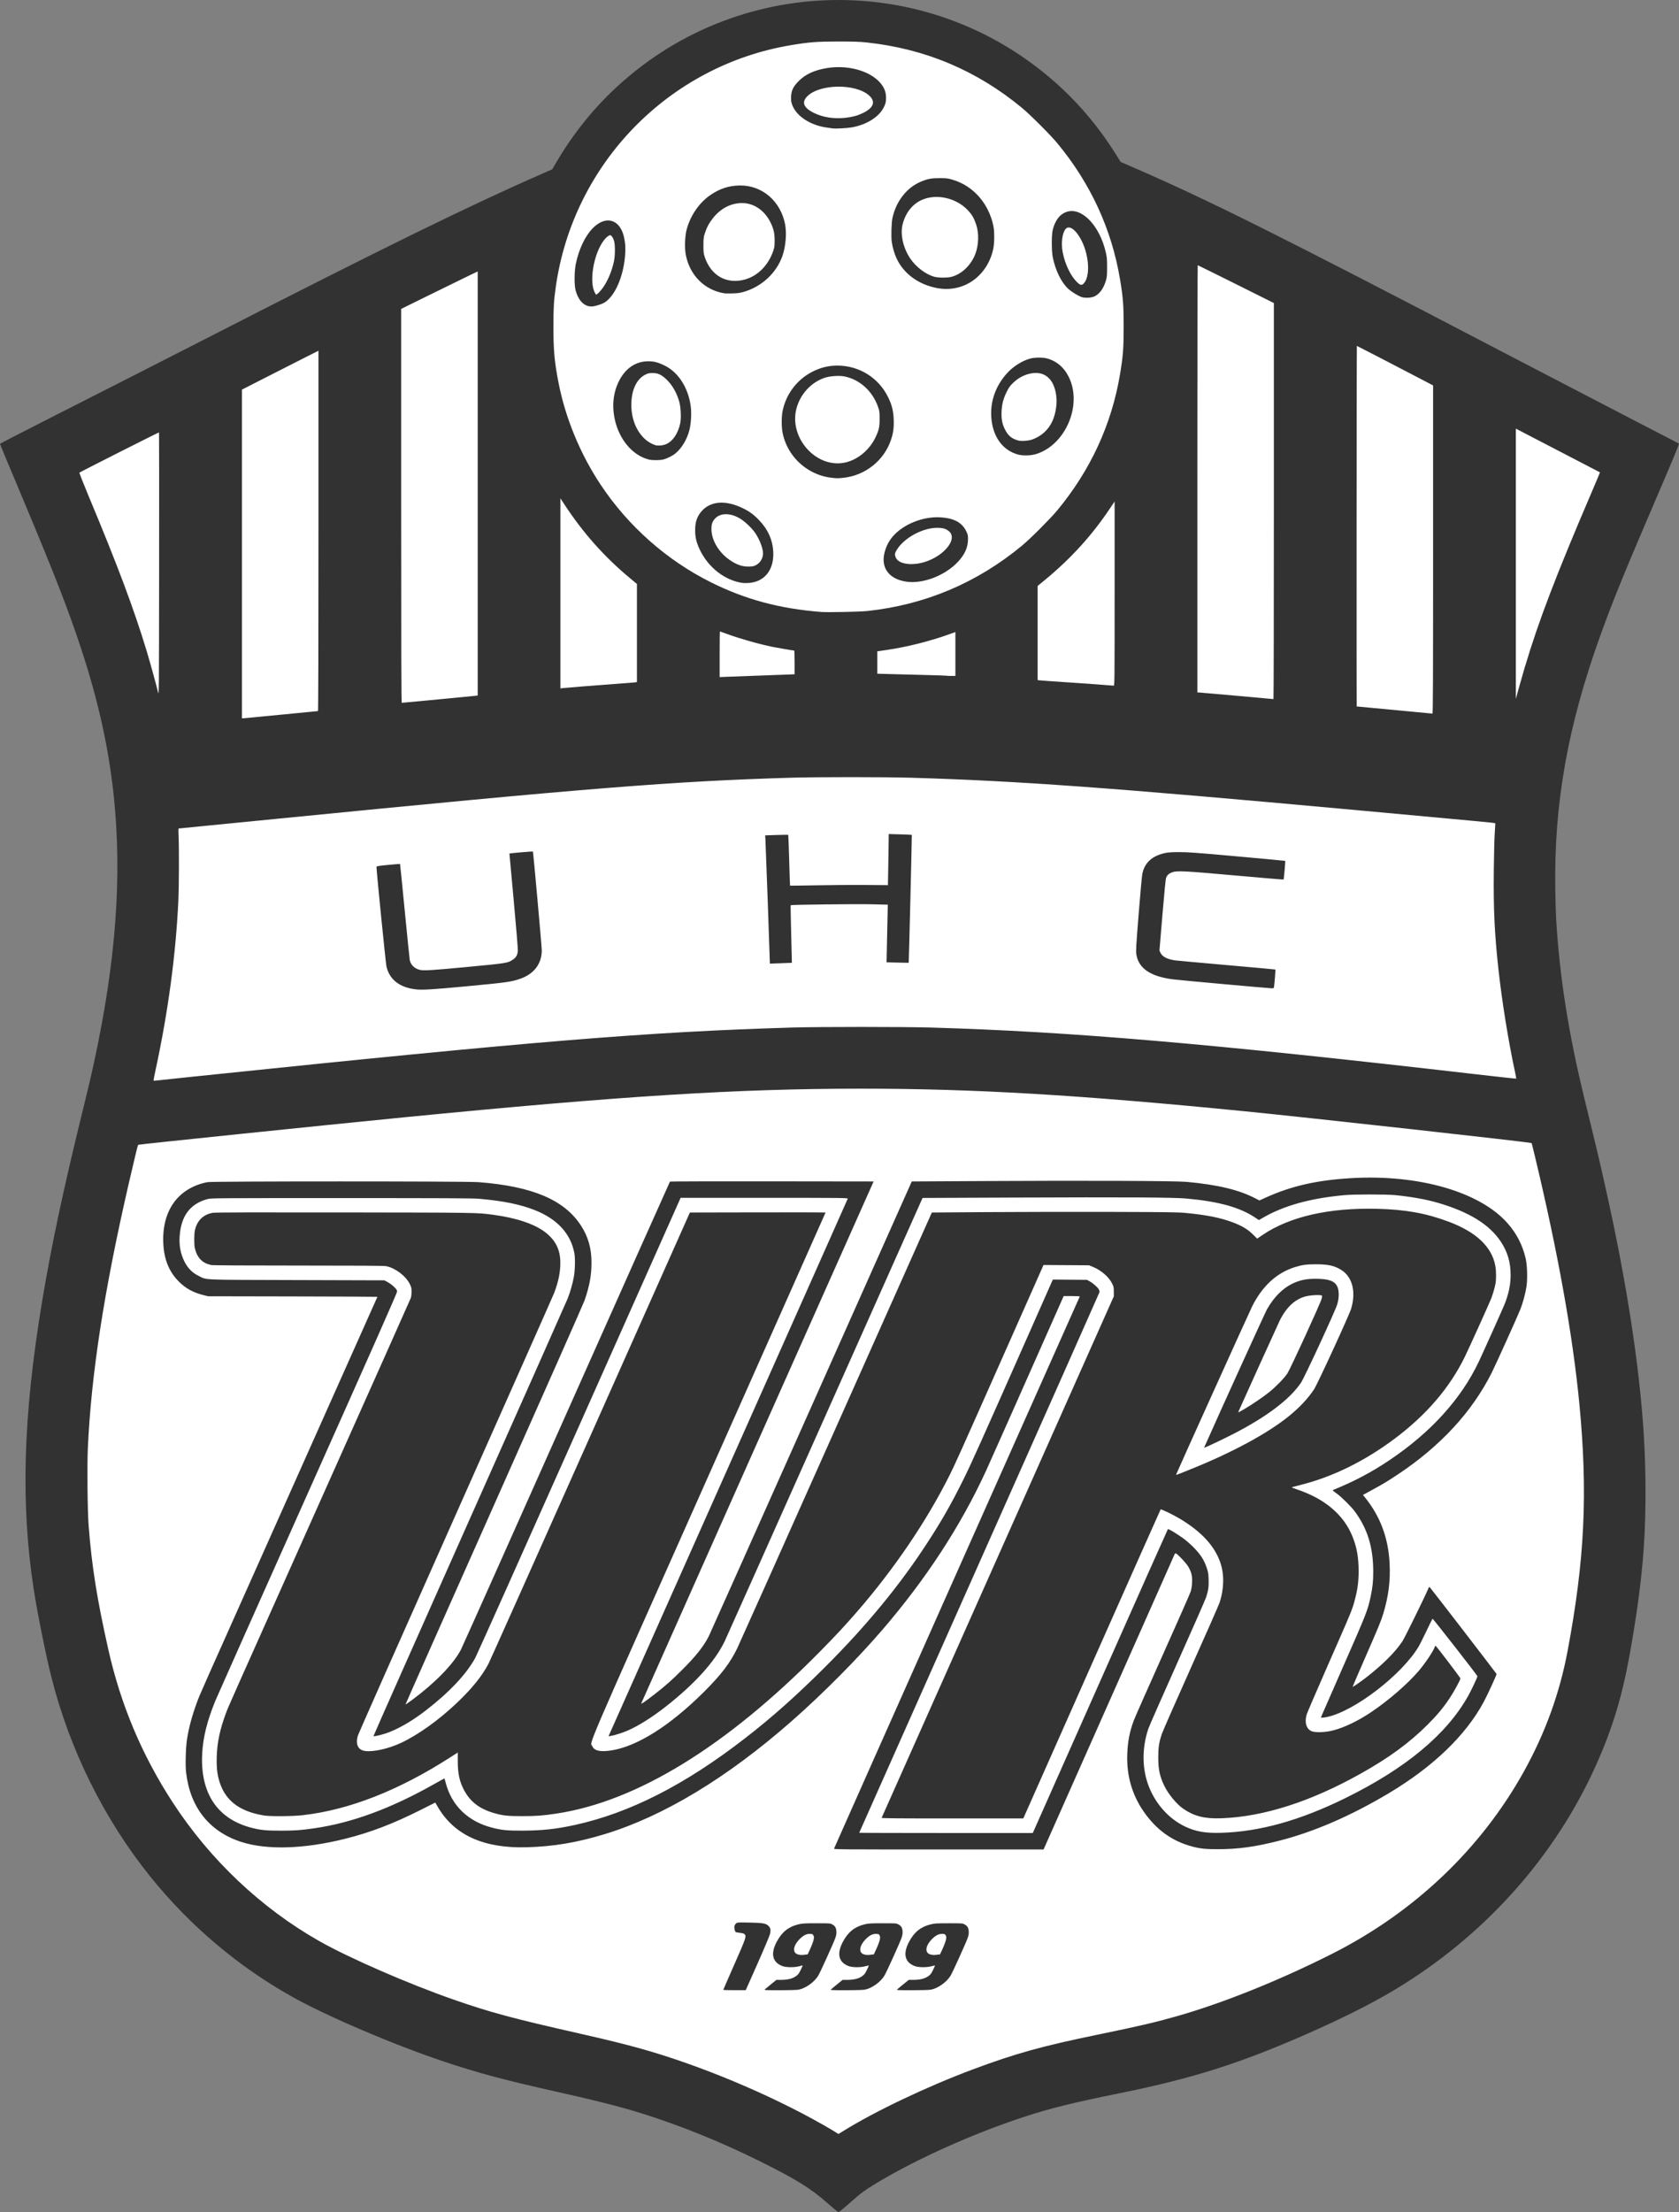 <?xml version="1.0" encoding="UTF-8" standalone="no"?>
<!-- Created with Inkscape (http://www.inkscape.org/) -->

<svg
   xmlns:dc="http://purl.org/dc/elements/1.1/"
   xmlns:cc="http://creativecommons.org/ns#"
   xmlns:rdf="http://www.w3.org/1999/02/22-rdf-syntax-ns#"
   xmlns:svg="http://www.w3.org/2000/svg"
   xmlns="http://www.w3.org/2000/svg"
   xmlns:sodipodi="http://sodipodi.sourceforge.net/DTD/sodipodi-0.dtd"
   xmlns:inkscape="http://www.inkscape.org/namespaces/inkscape"
   width="173.144"
   height="228.007"
   id="svg3259"
   sodipodi:version="0.32"
   inkscape:version="0.91 r13725"
   sodipodi:docname="logo.svg"
   inkscape:output_extension="org.inkscape.output.svg.inkscape"
   version="1.0">
  <rect width="100%" height="100%" fill="#808080" stroke="none"/>
  <defs
     id="defs3261">
    <inkscape:perspective
       sodipodi:type="inkscape:persp3d"
       inkscape:vp_x="0 : 526.18109 : 1"
       inkscape:vp_y="0 : 1000 : 0"
       inkscape:vp_z="744.09448 : 526.18109 : 1"
       inkscape:persp3d-origin="372.04724 : 350.78739 : 1"
       id="perspective3267" />
  </defs>
  <sodipodi:namedview
     id="base"
     pagecolor="#ffffff"
     bordercolor="#666666"
     borderopacity="1.0"
     inkscape:pageopacity="0"
     inkscape:pageshadow="2"
     inkscape:zoom="1.8229111"
     inkscape:cx="63.492886"
     inkscape:cy="-165.14054"
     inkscape:document-units="px"
     inkscape:current-layer="g3819"
     showgrid="false"
     inkscape:window-width="3440"
     inkscape:window-height="1377"
     inkscape:window-x="-8"
     inkscape:window-y="-8"
     inkscape:showpageshadow="false"
     showborder="true"
     borderlayer="false"
     inkscape:window-maximized="1"
     units="px"
     fit-margin-top="0"
     fit-margin-left="0"
     fit-margin-right="0"
     fit-margin-bottom="0"
     showguides="false">
    <inkscape:grid
       type="xygrid"
       id="grid3843"
       visible="true"
       enabled="true"
       originx="-261.396"
       originy="-3869.217" />
  </sodipodi:namedview>
  <g
     inkscape:label="Ebene 1"
     inkscape:groupmode="layer"
     id="layer1"
     transform="translate(2861.098,1735.671)">
    <g
       id="g3819"
       style="fill:#ffffff;fill-opacity:1">
      <path
         style="fill:#ffffff;fill-opacity:1;fill-rule:evenodd;stroke:#000000;stroke-width:0.143px;stroke-linecap:butt;stroke-linejoin:miter;stroke-opacity:1"
         d="m -2856.44,-1687.51 53.825,-28.465 6.21,-8.281 10.868,-7.246 13.974,-2.588 18.114,7.246 9.833,12.421 52.272,24.842 -13.974,35.193 11.386,63.658 -3.623,37.263 -19.149,20.184 -57.965,21.219 -60.553,-23.29 -19.149,-25.877 2.07,-53.307 7.246,-39.333 z"
         id="path4146"
         inkscape:connector-curvature="0" />
      <path
         id="path2454"
         d="m -2775.779,-1508.602 c -1.673,-1.485 -3.281,-2.48 -6.975,-4.312 -4.122,-2.045 -8.38,-3.759 -12.449,-5.011 -2.05,-0.631 -4.554,-1.265 -8.317,-2.106 -5.511,-1.232 -8.222,-1.955 -11.782,-3.144 -5.13,-1.713 -11.981,-4.632 -15.594,-6.644 -5.619,-3.129 -10.654,-7.388 -14.726,-12.455 -4.771,-5.936 -8.319,-13.109 -10.199,-20.622 -0.574,-2.294 -1.44,-6.612 -1.807,-9.01 -1.353,-8.844 -1.088,-17.807 0.876,-29.642 0.938,-5.654 2.185,-11.527 4.097,-19.299 0.712,-2.893 0.894,-3.666 1.256,-5.331 2.258,-10.397 2.907,-19.191 2.028,-27.483 -0.527,-4.972 -1.6,-9.806 -3.366,-15.168 -1.286,-3.903 -2.666,-7.458 -5.762,-14.848 -0.688,-1.642 -1.554,-3.709 -1.925,-4.593 -0.37,-0.884 -0.673,-1.628 -0.673,-1.653 0,-0.025 2.237,-1.179 4.971,-2.565 5.254,-2.662 12.61,-6.406 16.7,-8.501 17.687,-9.057 26.886,-13.563 34.322,-16.811 l 0.948,-0.414 0.298,-0.512 c 2.387,-4.097 5.343,-7.437 9.045,-10.219 6.736,-5.062 15.19,-7.41 23.602,-6.552 7.358,0.75 14.176,3.858 19.625,8.945 2.068,1.93 3.93,4.194 5.489,6.673 l 0.569,0.904 0.846,0.365 c 8.017,3.459 15.377,7.129 38.459,19.178 3.328,1.737 8.786,4.574 12.129,6.304 3.343,1.73 6.105,3.16 6.138,3.179 0.04,0.022 -0.617,1.61 -1.91,4.619 -3.66,8.518 -4.854,11.435 -6.143,14.999 -3.408,9.424 -4.84,17.43 -4.704,26.292 0.018,1.158 0.057,2.526 0.087,3.039 0.344,5.917 1.272,11.83 2.909,18.526 1.406,5.754 1.575,6.467 2.316,9.81 2.063,9.299 3.363,17.753 3.808,24.764 0.281,4.421 0.241,9.397 -0.105,13.168 -0.288,3.138 -0.725,6.225 -1.412,9.97 -0.736,4.018 -1.738,7.291 -3.321,10.854 -4.274,9.617 -11.62,17.823 -20.935,23.385 -2.361,1.41 -5.254,2.861 -8.957,4.493 -6.867,3.026 -11.836,4.601 -19.273,6.105 -4.875,0.986 -7.227,1.568 -9.943,2.459 -5.207,1.709 -11.042,4.326 -15.114,6.779 -1.272,0.766 -1.639,1.036 -2.794,2.06 -0.598,0.53 -1.13,0.963 -1.182,0.963 -0.052,0 -0.57,-0.422 -1.151,-0.939 z m 1.645,-7.42 c 3.275,-2.037 8.619,-4.578 13.345,-6.345 4.386,-1.64 7.128,-2.402 12.988,-3.608 4.128,-0.849 5.831,-1.246 8.045,-1.875 4.758,-1.352 10.541,-3.673 15.995,-6.42 8.505,-4.284 15.413,-10.853 19.85,-18.877 2.171,-3.926 3.647,-8 4.459,-12.307 1.776,-9.419 2.107,-16.309 1.224,-25.511 -0.678,-7.069 -2.199,-15.55 -4.554,-25.4 -0.192,-0.804 -0.36,-1.473 -0.373,-1.486 -0.087,-0.087 -23.264,-2.655 -29.671,-3.287 -17.111,-1.689 -27.875,-2.322 -39.475,-2.321 -12.772,0 -24.665,0.747 -47.213,2.961 -8.027,0.788 -27.297,2.779 -27.342,2.824 -0.036,0.036 -0.452,1.759 -0.985,4.077 -2.533,11.023 -3.847,19.532 -4.198,27.188 -0.083,1.812 -0.036,6.461 0.08,7.973 0.322,4.186 0.861,7.578 2.029,12.773 1.283,5.707 3.455,10.87 6.628,15.75 3.845,5.915 9.12,10.907 15.126,14.314 3.071,1.742 9.209,4.414 13.861,6.034 3.789,1.319 6,1.915 12.928,3.485 2.83,0.641 4.544,1.061 6.211,1.523 6.135,1.699 13.421,4.738 19.033,7.938 0.498,0.284 1.038,0.603 1.2,0.709 0.161,0.106 0.298,0.193 0.303,0.195 0.01,0 0.234,-0.136 0.506,-0.306 z m -12.379,-14.546 c 0,-0.019 0.516,-1.202 1.146,-2.631 1.214,-2.752 1.268,-2.913 1.04,-3.12 -0.069,-0.062 -0.232,-0.108 -0.467,-0.13 -0.198,-0.019 -0.39,-0.052 -0.426,-0.075 -0.097,-0.061 -0.18,-0.424 -0.141,-0.617 0.019,-0.093 0.097,-0.218 0.173,-0.279 0.134,-0.106 0.188,-0.109 1.393,-0.086 1.392,0.027 1.685,0.08 1.963,0.358 0.188,0.188 0.228,0.406 0.147,0.799 -0.034,0.162 -0.612,1.536 -1.285,3.053 l -1.225,2.758 -1.16,0 c -0.638,0 -1.16,-0.014 -1.16,-0.033 z m 4.267,-0.038 c 0.043,-0.039 0.334,-0.279 0.646,-0.533 l 0.568,-0.462 0.472,0 c 0.674,0 1.155,-0.116 1.511,-0.359 0.252,-0.172 0.324,-0.263 0.516,-0.652 0.123,-0.249 0.215,-0.46 0.206,-0.469 -0.01,-0.01 -0.17,0.025 -0.356,0.076 -0.5,0.139 -1.366,0.127 -1.752,-0.024 -1.005,-0.393 -1.21,-1.257 -0.585,-2.46 0.53,-1.018 1.204,-1.572 2.224,-1.827 0.42,-0.105 0.607,-0.117 1.879,-0.119 1.327,0 1.425,0 1.623,0.108 0.307,0.161 0.419,0.34 0.446,0.717 0.018,0.252 -0.01,0.405 -0.114,0.707 -0.192,0.537 -1.539,3.508 -1.753,3.864 -0.401,0.668 -1.318,1.32 -2.038,1.45 -0.179,0.032 -1.021,0.057 -1.944,0.057 -1.364,0 -1.615,-0.011 -1.55,-0.071 z m 4.15,-3.589 0.287,-0.034 0.232,-0.499 c 0.336,-0.725 0.467,-1.184 0.393,-1.379 -0.077,-0.202 -0.137,-0.236 -0.425,-0.235 -0.34,0 -0.651,0.161 -1.01,0.519 -0.722,0.722 -0.792,1.46 -0.153,1.612 0.235,0.056 0.337,0.058 0.677,0.017 z m 2.674,3.589 c 0.043,-0.039 0.334,-0.279 0.646,-0.533 l 0.568,-0.462 0.472,0 c 0.674,0 1.155,-0.116 1.511,-0.359 0.252,-0.172 0.324,-0.263 0.516,-0.652 0.123,-0.249 0.215,-0.46 0.206,-0.469 -0.01,-0.01 -0.17,0.025 -0.356,0.076 -0.5,0.139 -1.366,0.127 -1.752,-0.024 -1.005,-0.393 -1.21,-1.257 -0.585,-2.46 0.53,-1.018 1.204,-1.572 2.224,-1.827 0.419,-0.105 0.607,-0.117 1.879,-0.119 1.327,0 1.425,0 1.623,0.108 0.307,0.161 0.419,0.34 0.446,0.717 0.018,0.252 -0.01,0.405 -0.114,0.707 -0.192,0.537 -1.539,3.508 -1.753,3.864 -0.401,0.668 -1.318,1.32 -2.038,1.45 -0.179,0.032 -1.021,0.057 -1.944,0.057 -1.365,0 -1.615,-0.011 -1.55,-0.071 z m 4.15,-3.589 0.287,-0.034 0.232,-0.499 c 0.336,-0.725 0.467,-1.184 0.393,-1.379 -0.077,-0.202 -0.137,-0.236 -0.425,-0.235 -0.34,0 -0.651,0.161 -1.01,0.519 -0.722,0.722 -0.793,1.46 -0.153,1.612 0.235,0.056 0.337,0.058 0.677,0.017 z m 2.674,3.589 c 0.043,-0.039 0.334,-0.279 0.646,-0.533 l 0.568,-0.462 0.472,0 c 0.674,0 1.155,-0.116 1.511,-0.359 0.252,-0.172 0.324,-0.263 0.516,-0.652 0.123,-0.249 0.215,-0.46 0.206,-0.469 -0.01,-0.01 -0.17,0.025 -0.356,0.076 -0.5,0.139 -1.366,0.127 -1.752,-0.024 -1.005,-0.393 -1.21,-1.257 -0.585,-2.46 0.53,-1.018 1.204,-1.572 2.224,-1.827 0.42,-0.105 0.607,-0.117 1.879,-0.119 1.327,0 1.425,0 1.623,0.108 0.307,0.161 0.419,0.34 0.446,0.717 0.018,0.252 -0.01,0.405 -0.114,0.707 -0.192,0.537 -1.539,3.508 -1.753,3.864 -0.401,0.668 -1.318,1.32 -2.038,1.45 -0.179,0.032 -1.021,0.057 -1.944,0.057 -1.365,0 -1.615,-0.011 -1.55,-0.071 z m 4.15,-3.589 0.287,-0.034 0.232,-0.499 c 0.336,-0.725 0.467,-1.184 0.393,-1.379 -0.077,-0.202 -0.137,-0.236 -0.425,-0.235 -0.34,0 -0.651,0.161 -1.01,0.519 -0.722,0.722 -0.793,1.46 -0.153,1.612 0.235,0.056 0.337,0.058 0.677,0.017 z m -10.641,-10.934 c 0.029,-0.099 25.285,-56.818 25.338,-56.903 0.018,-0.03 -0.307,-0.05 -0.814,-0.05 l -0.844,0 -3.754,8.463 c -2.065,4.655 -3.976,8.946 -4.247,9.536 -2.604,5.669 -6.183,11.157 -10.706,16.414 -2.596,3.018 -6.158,6.601 -9.333,9.39 -6.668,5.857 -13.233,9.82 -19.326,11.668 -2.83,0.858 -5.218,1.261 -7.97,1.342 -4.468,0.132 -7.517,-1.249 -9.214,-4.174 l -0.251,-0.433 -1.505,0.756 c -2.876,1.445 -5.188,2.328 -7.823,2.985 -4.223,1.053 -8.049,1.167 -10.68,0.316 -3.291,-1.064 -5.273,-3.558 -5.689,-7.16 -0.091,-0.785 -0.037,-2.608 0.102,-3.469 0.195,-1.209 0.516,-2.392 1.016,-3.75 0.326,-0.885 -0.11,0.095 10.048,-22.629 4.71,-10.536 8.563,-19.166 8.563,-19.178 0,-0.012 -3.929,-0.03 -8.73,-0.039 l -8.73,-0.017 -0.464,-0.115 c -1.066,-0.264 -1.843,-0.69 -2.552,-1.398 -0.963,-0.961 -1.487,-2.188 -1.591,-3.726 -0.237,-3.487 1.441,-5.904 4.527,-6.523 0.509,-0.102 26.635,-0.102 27.963,10e-5 5.566,0.428 8.853,1.823 10.579,4.489 0.73,1.127 1.076,2.346 1.075,3.785 0,1.345 -0.201,2.431 -0.727,3.945 -0.107,0.308 -4.307,9.794 -9.334,21.08 -5.027,11.286 -9.131,20.529 -9.12,20.54 0.011,0.011 0.317,-0.201 0.681,-0.469 2.36,-1.744 4.252,-3.688 5.026,-5.164 0.131,-0.249 5.028,-11.201 10.882,-24.338 5.854,-13.136 10.662,-23.902 10.684,-23.925 0.022,-0.022 4.756,-0.034 10.52,-0.027 l 10.481,0.013 -11.963,26.843 c -6.58,14.764 -11.978,26.89 -11.996,26.946 -0.039,0.122 0.35,-0.144 1.37,-0.933 1.137,-0.88 1.793,-1.462 2.905,-2.576 1.372,-1.374 2.156,-2.366 2.68,-3.391 0.098,-0.191 4.848,-10.819 10.558,-23.618 l 10.38,-23.271 7.248,-0.041 c 10.713,-0.06 19.956,-0.023 21.114,0.084 3.211,0.298 5.377,0.819 7.074,1.7 l 0.413,0.215 0.653,-0.296 c 2.639,-1.198 5.299,-1.801 8.856,-2.006 6.931,-0.401 13.209,1.41 16.069,4.636 0.944,1.065 1.564,2.268 1.882,3.652 0.159,0.693 0.2,2.093 0.083,2.884 -0.103,0.697 -0.382,1.729 -0.642,2.374 -0.328,0.813 -2.536,5.699 -2.937,6.498 -2.029,4.047 -5.298,7.587 -9.71,10.513 -1.075,0.713 -1.48,0.957 -2.637,1.587 l -0.94,0.512 0.13,0.158 c 1.632,1.978 2.483,4.219 2.62,6.901 0.091,1.771 -0.107,3.354 -0.643,5.146 -0.223,0.744 -0.531,1.493 -1.849,4.498 -0.738,1.682 -1.333,3.067 -1.323,3.078 0.028,0.028 0.879,-0.559 1.417,-0.979 1.715,-1.338 2.971,-2.594 3.721,-3.72 0.23,-0.346 2.204,-4.359 2.643,-5.374 0.107,-0.247 0.115,-0.253 0.205,-0.16 0.146,0.151 6.829,8.827 6.859,8.904 0.026,0.069 -0.931,2.152 -1.331,2.895 -1.851,3.439 -5.226,6.68 -9.797,9.407 -3.89,2.321 -7.7,3.971 -11.271,4.882 -2.48,0.633 -4.219,0.874 -6.322,0.877 -1.295,0 -1.832,-0.053 -2.664,-0.276 -2.077,-0.554 -3.687,-1.71 -4.995,-3.588 -1.201,-1.723 -1.778,-3.717 -1.705,-5.891 0.045,-1.331 0.24,-2.349 0.677,-3.519 0.109,-0.293 1.447,-3.318 2.972,-6.721 1.525,-3.403 2.826,-6.354 2.892,-6.558 0.078,-0.244 0.127,-0.563 0.145,-0.938 0.032,-0.67 -0.067,-1.078 -0.398,-1.64 -0.199,-0.338 -1.008,-1.212 -1.234,-1.333 -0.104,-0.055 -0.123,-0.046 -0.182,0.09 -0.036,0.084 -3.088,6.958 -6.783,15.277 l -6.718,15.124 -10.816,0 c -10.276,0 -10.814,0 -10.788,-0.093 z m 20.561,-1.759 c 0.037,-0.081 3.162,-7.116 6.944,-15.634 3.782,-8.518 6.897,-15.509 6.922,-15.534 0.051,-0.053 0.792,0.386 1.546,0.917 0.278,0.196 0.77,0.622 1.092,0.947 0.706,0.711 1.081,1.284 1.349,2.065 0.165,0.479 0.19,0.624 0.212,1.216 0.028,0.742 -0.026,1.154 -0.237,1.825 -0.075,0.239 -1.415,3.29 -2.978,6.779 -1.562,3.489 -2.915,6.566 -3.005,6.836 -0.681,2.04 -0.648,4.196 0.092,6.026 0.724,1.792 2.084,3.275 3.706,4.042 1.099,0.52 2.084,0.691 3.712,0.645 3.976,-0.113 8.136,-1.274 12.822,-3.581 6.242,-3.072 10.452,-6.58 12.669,-10.556 0.314,-0.562 0.964,-1.941 0.943,-2 -0.053,-0.149 -4.596,-5.97 -4.632,-5.934 -0.024,0.024 -0.307,0.597 -0.629,1.274 -0.322,0.677 -0.67,1.373 -0.772,1.548 -1.717,2.93 -6.671,6.741 -9.514,7.32 -0.155,0.032 -0.353,0.058 -0.44,0.058 l -0.157,0 0.099,-0.253 c 0.055,-0.139 1.034,-2.377 2.177,-4.971 2.439,-5.538 2.559,-5.845 2.863,-7.3 0.202,-0.969 0.261,-1.558 0.258,-2.563 -0.01,-2.478 -0.582,-4.353 -1.874,-6.131 -0.381,-0.525 -1.418,-1.55 -1.94,-1.919 -0.335,-0.236 -0.397,-0.3 -0.32,-0.332 2.158,-0.876 3.909,-1.799 5.743,-3.025 4.308,-2.881 7.452,-6.34 9.283,-10.212 0.433,-0.915 2.469,-5.445 2.647,-5.891 0.426,-1.062 0.629,-2.032 0.629,-3.012 0,-1.321 -0.313,-2.395 -1.003,-3.441 -1.177,-1.783 -3.282,-3.082 -6.523,-4.024 -1.177,-0.342 -2.768,-0.627 -4.363,-0.782 -0.942,-0.092 -4.253,-0.092 -5.251,0 -3.523,0.321 -6.278,1.088 -8.434,2.348 l -0.384,0.224 -0.389,-0.261 c -1.572,-1.054 -3.775,-1.664 -7.08,-1.96 -1.355,-0.122 -6.233,-0.149 -17.94,-0.1 l -9.277,0.039 -10.075,22.585 c -5.542,12.422 -10.192,22.825 -10.334,23.118 -1.023,2.112 -3.11,4.414 -6.157,6.79 -1.341,1.045 -2.72,1.911 -3.806,2.39 -0.534,0.235 -1.394,0.509 -1.786,0.57 l -0.224,0.034 0.073,-0.173 c 0.04,-0.095 5.583,-12.541 12.319,-27.657 6.735,-15.116 12.258,-27.525 12.273,-27.576 0.026,-0.089 -0.409,-0.093 -8.603,-0.093 l -8.63,0 -10.443,23.445 c -5.744,12.895 -10.574,23.685 -10.735,23.978 -0.919,1.679 -2.67,3.538 -5.106,5.42 -1.468,1.134 -2.994,2.002 -4.185,2.38 -0.554,0.176 -1.16,0.308 -1.205,0.263 -0.016,-0.016 4.438,-10.053 9.897,-22.306 5.459,-12.252 10.019,-22.517 10.134,-22.81 0.272,-0.696 0.504,-1.512 0.636,-2.24 0.123,-0.679 0.149,-1.887 0.052,-2.417 -0.367,-2.002 -1.755,-3.521 -4.054,-4.436 -1.507,-0.6 -3.293,-0.965 -5.785,-1.181 -0.63,-0.055 -3.65,-0.069 -14.208,-0.069 -12.945,0 -13.421,0 -13.781,0.1 -1.798,0.482 -2.74,1.74 -2.878,3.845 -0.063,0.952 0.094,1.781 0.487,2.582 0.333,0.678 0.819,1.173 1.462,1.488 0.904,0.443 -0.013,0.403 10.127,0.434 l 9.037,0.027 0.345,0.187 c 0.19,0.103 0.484,0.322 0.653,0.488 0.262,0.257 0.308,0.329 0.308,0.493 0,0.14 -2.487,5.756 -9.23,20.838 -5.076,11.355 -9.357,20.958 -9.512,21.339 -0.84,2.065 -1.254,3.715 -1.349,5.385 -0.236,4.141 1.573,6.833 5.189,7.724 0.892,0.22 1.465,0.273 2.932,0.271 1.443,0 2.023,-0.043 3.412,-0.242 3.915,-0.561 7.976,-2.061 12.449,-4.595 0.542,-0.307 0.992,-0.554 1,-0.548 0.01,0.01 0.061,0.197 0.119,0.423 0.61,2.384 2.319,4.032 4.841,4.666 0.99,0.249 1.508,0.298 3.104,0.294 2.02,-0.01 3.455,-0.162 5.392,-0.587 5.644,-1.24 11.303,-4.116 17.459,-8.872 2.856,-2.206 5.411,-4.48 8.446,-7.515 4.224,-4.224 7.64,-8.385 10.491,-12.781 1.482,-2.284 2.417,-3.929 3.664,-6.441 0.823,-1.659 1.695,-3.602 7.091,-15.794 l 2.129,-4.812 1.759,0.014 1.759,0.014 0.29,0.16 c 0.349,0.193 0.831,0.622 0.944,0.841 0.045,0.087 0.072,0.21 0.059,0.272 -0.013,0.062 -5.593,12.619 -12.4,27.903 -6.807,15.284 -12.377,27.802 -12.377,27.816 0,0.014 4.027,0.026 8.948,0.026 l 8.948,0 0.067,-0.147 z m -15.654,-1.413 c 0.015,-0.037 5.409,-12.146 11.986,-26.91 l 11.958,-26.843 0,-0.481 c 0,-0.439 -0.013,-0.512 -0.175,-0.841 -0.332,-0.675 -1.135,-1.371 -1.977,-1.713 l -0.405,-0.164 -2.346,-0.016 -2.346,-0.016 -4.182,9.426 c -4.326,9.752 -4.942,11.121 -5.499,12.233 -2.382,4.754 -5.705,9.652 -9.56,14.093 -1.27,1.463 -2.228,2.49 -3.897,4.179 -9.578,9.694 -18.791,15.349 -27.057,16.608 -1.436,0.219 -2.136,0.271 -3.599,0.268 -1.499,0 -1.972,-0.055 -2.878,-0.317 -1.477,-0.428 -2.432,-1.154 -3.068,-2.333 -0.479,-0.889 -0.661,-1.709 -0.664,-2.998 l 0,-0.908 -0.8,0.513 c -5.318,3.413 -10.442,5.416 -15.221,5.95 -1.034,0.116 -3.335,0.131 -3.972,0.026 -2.626,-0.432 -4.107,-1.629 -4.663,-3.767 -0.176,-0.676 -0.233,-1.343 -0.199,-2.342 0.048,-1.449 0.339,-2.807 0.953,-4.447 0.276,-0.737 -0.02,-0.071 10.095,-22.694 4.89,-10.937 8.925,-19.979 8.966,-20.093 0.041,-0.114 0.075,-0.4 0.075,-0.636 0,-0.383 -0.019,-0.469 -0.185,-0.806 -0.412,-0.833 -1.526,-1.667 -2.456,-1.838 -0.22,-0.041 -2.959,-0.058 -9.016,-0.058 -5.555,0 -8.801,-0.019 -8.98,-0.053 -0.926,-0.176 -1.479,-0.74 -1.713,-1.75 -0.08,-0.344 -0.077,-1.408 0,-1.796 0.215,-1.027 0.867,-1.671 1.859,-1.838 0.257,-0.043 4.005,-0.054 13.576,-0.04 13.915,0.021 13.638,0.016 15.381,0.25 2.351,0.316 4.237,0.953 5.329,1.799 1.062,0.824 1.549,1.809 1.548,3.132 0,0.989 -0.188,1.917 -0.625,3.093 -0.087,0.235 -4.658,10.528 -10.158,22.874 -5.5,12.346 -10.041,22.59 -10.093,22.765 -0.27,0.919 0.01,1.506 0.76,1.6 0.875,0.109 2.414,-0.241 3.698,-0.842 1.76,-0.824 3.894,-2.353 5.775,-4.142 1.531,-1.455 2.572,-2.746 3.234,-4.009 0.129,-0.246 4.855,-10.812 10.502,-23.479 l 10.267,-23.032 6.995,-0.014 c 3.847,-0.01 6.995,0 6.995,0.016 0,0.016 -5.425,12.207 -12.055,27.091 -13.163,29.549 -12.233,27.388 -12.001,27.914 0.208,0.471 0.799,0.608 1.915,0.444 2.685,-0.395 6.113,-2.557 9.642,-6.08 1.738,-1.735 2.659,-2.945 3.391,-4.454 0.206,-0.425 4.806,-10.705 10.222,-22.845 l 9.847,-22.072 5.889,-0.041 c 3.239,-0.022 8.924,-0.032 12.633,-0.021 5.761,0.017 6.876,0.032 7.651,0.107 2.191,0.213 3.576,0.489 4.851,0.967 0.974,0.365 1.57,0.728 2.152,1.31 l 0.37,0.37 0.578,-0.391 c 2.779,-1.877 6.847,-2.804 11.774,-2.684 2.927,0.072 5.055,0.453 7.384,1.324 2.858,1.069 4.475,2.6 4.829,4.575 0.087,0.483 0.096,1.356 0.019,1.79 -0.073,0.414 -0.292,1.169 -0.46,1.585 -0.259,0.643 -2.272,5.088 -2.709,5.982 -1.556,3.185 -3.953,5.981 -7.23,8.435 -3.085,2.31 -6.364,3.926 -9.654,4.758 -0.478,0.121 -0.906,0.233 -0.95,0.248 -0.044,0.015 0.16,0.106 0.453,0.203 2.89,0.947 4.866,2.6 5.78,4.838 0.466,1.141 0.652,2.18 0.651,3.644 0,1.004 -0.102,1.799 -0.353,2.772 -0.308,1.195 -0.203,0.938 -3,7.304 -1.057,2.404 -1.961,4.509 -2.009,4.677 -0.236,0.815 -0.022,1.506 0.531,1.718 0.397,0.152 1.401,0.115 2.169,-0.08 1.165,-0.296 2.584,-0.973 3.931,-1.876 1.802,-1.208 3.757,-2.898 4.917,-4.252 0.649,-0.758 1.507,-2.031 1.656,-2.459 0.029,-0.084 0.069,-0.152 0.088,-0.151 0.062,0 2.567,3.296 2.567,3.374 0,0.145 -0.654,1.347 -1.093,2.008 -0.67,1.009 -1.283,1.746 -2.287,2.75 -1.883,1.882 -3.997,3.428 -6.936,5.071 -5.152,2.881 -9.998,4.43 -14.341,4.583 -1.714,0.06 -2.768,-0.2 -3.892,-0.959 -0.706,-0.477 -1.58,-1.529 -2,-2.41 -0.459,-0.962 -0.612,-1.689 -0.61,-2.904 0,-1.054 0.077,-1.545 0.371,-2.422 0.099,-0.295 1.443,-3.356 2.987,-6.801 1.544,-3.445 2.876,-6.468 2.959,-6.718 0.472,-1.41 0.503,-2.913 0.084,-4.141 -0.579,-1.697 -1.944,-3.181 -4.138,-4.498 -0.734,-0.441 -1.968,-1.038 -2.02,-0.978 -0.022,0.026 -3.218,7.203 -7.101,15.948 l -7.06,15.901 -7.323,0 c -5.838,0 -7.317,-0.013 -7.295,-0.066 z m 31.785,-35.896 c 4.278,-1.715 7.905,-3.663 10.13,-5.44 1.129,-0.902 2.058,-1.885 2.681,-2.838 0.369,-0.565 3.641,-7.678 3.83,-8.326 0.507,-1.741 0.121,-3.245 -1.019,-3.97 -0.693,-0.44 -1.352,-0.588 -2.612,-0.588 -1.004,0 -1.444,0.061 -2.212,0.305 -1.847,0.586 -3.317,1.937 -4.363,4.013 -0.272,0.539 -7.779,17.139 -7.832,17.316 -0.033,0.111 -0.162,0.154 1.398,-0.471 z m 1.595,-2.54 c 1.458,-3.296 6.143,-13.591 6.358,-13.974 0.761,-1.354 1.746,-2.296 2.897,-2.772 0.666,-0.276 1.228,-0.377 2.106,-0.38 1.36,0 1.981,0.218 2.253,0.811 0.195,0.424 0.192,1.16 -0.01,1.825 -0.205,0.686 -3.369,7.524 -3.73,8.064 -1.134,1.693 -3.483,3.481 -6.886,5.242 -0.943,0.488 -2.765,1.358 -2.997,1.431 l -0.118,0.037 0.125,-0.283 z m 4.11,-3.748 c 0.738,-0.434 1.898,-1.227 2.479,-1.695 0.703,-0.566 1.555,-1.443 1.875,-1.93 0.314,-0.478 3.433,-7.277 3.531,-7.697 0.072,-0.309 0.071,-0.318 -0.04,-0.348 -0.212,-0.057 -0.871,-0.033 -1.347,0.05 -1.207,0.21 -2.186,1.056 -2.925,2.528 -0.151,0.301 -4.123,9.058 -4.278,9.431 -0.036,0.086 0.067,0.037 0.705,-0.339 z m -108.093,-34.254 c 34.921,-3.63 46.527,-4.579 61.391,-5.021 2.766,-0.082 11.423,-0.082 14.261,0 14.454,0.42 28.8,1.649 56.185,4.81 2.298,0.265 4.189,0.471 4.203,0.457 0.014,-0.014 -0.047,-0.357 -0.135,-0.763 -0.657,-3.028 -1.33,-7.189 -1.687,-10.441 -0.41,-3.739 -0.529,-6.247 -0.486,-10.236 0.019,-1.746 0.064,-3.475 0.104,-3.972 0.039,-0.484 0.056,-0.896 0.039,-0.916 -0.032,-0.037 -2.128,-0.234 -14.613,-1.376 -25.078,-2.294 -34.622,-2.987 -45.663,-3.312 -2.7,-0.08 -9.714,-0.08 -12.369,0 -12.119,0.361 -20.992,1.071 -53.082,4.243 -5.503,0.544 -10.022,0.989 -10.044,0.989 -0.021,0 -0.022,0.36 0,0.8 0.056,1.185 0.043,5.177 -0.022,6.584 -0.259,5.58 -1.051,11.482 -2.35,17.499 -0.115,0.535 -0.21,1.009 -0.21,1.054 0,0.064 0.044,0.075 0.2,0.053 0.11,-0.016 2.035,-0.22 4.278,-0.453 z m 22.605,-8.953 c -1.694,-0.182 -2.747,-0.995 -3.065,-2.363 -0.081,-0.348 -1.058,-10.117 -1.028,-10.273 0.012,-0.064 0.253,-0.103 1.214,-0.195 0.659,-0.063 1.206,-0.108 1.215,-0.1 0.01,0.01 0.231,2.213 0.492,4.9 0.262,2.687 0.492,4.951 0.511,5.031 0.122,0.509 0.522,0.877 1.084,0.999 0.381,0.082 1.35,0.021 4.641,-0.291 4.299,-0.408 4.344,-0.415 4.862,-0.744 0.371,-0.235 0.532,-0.511 0.557,-0.951 0.011,-0.202 -0.175,-2.477 -0.426,-5.185 -0.245,-2.654 -0.444,-4.829 -0.441,-4.833 0.017,-0.026 2.397,-0.23 2.42,-0.208 0.038,0.037 0.914,9.792 0.915,10.186 0,1.393 -0.812,2.456 -2.263,2.947 -0.91,0.309 -1.336,0.368 -5.456,0.757 -3.504,0.331 -4.555,0.396 -5.233,0.324 z m 83.329,-0.537 c -2.566,-0.229 -4.955,-0.454 -5.31,-0.501 -2.329,-0.304 -3.543,-1.145 -3.757,-2.603 -0.049,-0.333 -0.015,-0.908 0.241,-4.119 0.164,-2.053 0.333,-3.912 0.376,-4.132 0.225,-1.154 1.002,-1.87 2.346,-2.162 0.318,-0.069 0.689,-0.093 1.466,-0.096 0.89,0 1.748,0.06 5.971,0.44 2.712,0.244 4.942,0.453 4.954,0.465 0.03,0.028 -0.136,1.884 -0.171,1.92 -0.015,0.015 -2.219,-0.169 -4.897,-0.409 -5.395,-0.483 -6.127,-0.519 -6.607,-0.328 -0.335,0.133 -0.487,0.272 -0.603,0.549 -0.055,0.13 -0.175,1.34 -0.385,3.854 l -0.305,3.664 0.115,0.238 c 0.191,0.394 0.704,0.655 1.502,0.767 0.191,0.027 2.59,0.245 5.331,0.486 2.742,0.24 4.995,0.446 5.007,0.456 0.024,0.021 -0.09,1.488 -0.138,1.766 -0.028,0.164 -0.041,0.173 -0.25,0.168 -0.121,0 -2.32,-0.193 -4.886,-0.422 z m -46.863,-2.372 c 0,-0.346 -0.414,-11.879 -0.449,-12.481 l -0.027,-0.486 1.175,-0.039 c 0.646,-0.021 1.187,-0.026 1.202,-0.011 0.015,0.015 0.06,1.195 0.099,2.622 0.039,1.427 0.079,2.602 0.088,2.612 0.01,0.01 1.205,-0.01 2.656,-0.035 1.452,-0.029 3.719,-0.045 5.038,-0.035 l 2.399,0.017 0.033,-1.706 c 0.018,-0.938 0.036,-2.124 0.04,-2.634 l 0.01,-0.928 1.18,0.033 c 0.649,0.018 1.19,0.043 1.202,0.055 0.018,0.018 -0.303,13.162 -0.322,13.185 0,0 -0.518,-0.01 -1.145,-0.021 l -1.138,-0.028 0.032,-1.525 c 0.018,-0.839 0.047,-2.176 0.064,-2.972 l 0.032,-1.446 -1.645,-0.04 c -1.62,-0.04 -8.31,0.038 -8.369,0.097 -0.017,0.017 0.01,1.357 0.051,2.979 0.045,1.622 0.077,2.952 0.072,2.956 -0.01,0 -0.519,0.025 -1.142,0.046 l -1.133,0.039 0,-0.251 z m -50.416,-25.404 c 2.075,-0.205 3.796,-0.373 3.823,-0.373 0.031,0 0.05,-7.099 0.05,-18.572 l 0,-18.572 -1.801,0.912 c -0.99,0.502 -2.765,1.404 -3.945,2.005 l -2.144,1.093 0,16.94 0,16.94 0.122,0 c 0.067,0 1.82,-0.168 3.895,-0.373 z m 118.817,-17.022 0,-16.916 -1.026,-0.538 c -2.269,-1.189 -6.806,-3.537 -6.834,-3.537 -0.028,0 -0.045,37.156 -0.017,37.163 0.01,0 6.317,0.597 7.811,0.737 0.053,0.01 0.067,-3.409 0.067,-16.91 z m -102.635,15.45 c 2.012,-0.191 3.761,-0.36 3.885,-0.377 l 0.227,-0.03 0,-21.853 0,-21.853 -0.84,0.4 c -0.462,0.22 -2.237,1.088 -3.945,1.929 l -3.106,1.529 0,20.301 c 0,14.98 0.016,20.301 0.06,20.301 0.033,0 1.706,-0.156 3.719,-0.346 z m 86.215,-20.443 0,-20.416 -3.907,-1.949 c -2.149,-1.072 -3.924,-1.949 -3.945,-1.949 -0.021,0 -0.038,9.908 -0.038,22.018 l 0,22.018 0.12,0 c 0.101,0 7.612,0.667 7.73,0.685 0.022,0 0.04,-9.181 0.04,-20.41 z m 25.908,17.031 c 1.375,-4.636 3.219,-9.454 6.903,-18.041 0.458,-1.067 0.826,-1.947 0.818,-1.954 -0.01,-0.01 -1.322,-0.691 -2.92,-1.518 -1.598,-0.827 -3.445,-1.786 -4.105,-2.13 -0.66,-0.345 -1.302,-0.678 -1.426,-0.742 l -0.227,-0.115 0,13.929 0,13.929 0.309,-1.12 c 0.17,-0.616 0.458,-1.623 0.641,-2.239 z m -140.875,-24.112 c -0.024,-0.024 -8.124,4.069 -8.206,4.146 -0.025,0.024 0.399,1.107 0.943,2.407 3.017,7.213 4.687,11.672 6.005,16.032 0.341,1.127 0.981,3.45 1.155,4.192 0.099,0.421 0.1,0.265 0.114,-13.164 0.01,-7.475 0,-13.601 -0.01,-13.614 z m 43.9,26.166 c 1.07,-0.086 2.642,-0.206 3.492,-0.267 0.85,-0.061 1.624,-0.123 1.719,-0.138 l 0.173,-0.027 0,-5.056 0,-5.056 -0.759,-0.633 c -2.619,-2.184 -4.809,-4.649 -6.715,-7.56 l -0.416,-0.636 0,9.796 0,9.796 0.28,-0.032 c 0.154,-0.017 1.156,-0.102 2.226,-0.188 z m 54.646,-9.553 0,-9.498 -0.459,0.687 c -1.879,2.814 -4.054,5.206 -6.752,7.424 l -0.733,0.603 0,4.847 0,4.847 0.12,0.024 c 0.066,0.013 1.272,0.1 2.679,0.193 2.117,0.139 3.122,0.212 5.051,0.364 0.088,0.01 0.093,-0.478 0.093,-9.491 z m -36.813,8.459 c 1.319,-0.046 2.717,-0.098 3.106,-0.115 l 0.706,-0.03 0,-1.221 c 0,-0.671 -0.019,-1.221 -0.042,-1.221 -0.097,0 -1.729,-0.279 -2.222,-0.379 -1.421,-0.29 -3.348,-0.835 -4.685,-1.324 -0.406,-0.148 -0.748,-0.27 -0.76,-0.27 -0.012,0 -0.022,1.059 -0.022,2.354 l 0,2.354 0.76,-0.032 c 0.418,-0.018 1.839,-0.07 3.159,-0.117 z m 20.392,-2.235 0,-2.261 -0.52,0.188 c -2.093,0.758 -4.509,1.365 -6.671,1.675 l -0.86,0.124 0,1.154 0,1.154 1.186,0.034 c 0.652,0.018 2.254,0.06 3.559,0.092 1.305,0.032 2.382,0.068 2.395,0.08 0.012,0.011 0.222,0.021 0.467,0.021 l 0.444,0 0,-2.261 z m -9.09,-4.427 c 5.983,-0.645 11.323,-2.901 15.967,-6.746 0.858,-0.71 2.916,-2.769 3.627,-3.627 3.432,-4.145 5.607,-8.858 6.471,-14.021 0.319,-1.908 0.377,-2.663 0.377,-4.905 0,-2.242 -0.058,-2.997 -0.377,-4.905 -0.864,-5.163 -3.039,-9.877 -6.471,-14.021 -0.71,-0.858 -2.769,-2.916 -3.627,-3.627 -4.662,-3.86 -9.987,-6.104 -16.021,-6.751 -0.712,-0.076 -1.336,-0.097 -2.906,-0.097 -2.248,0 -3.016,0.059 -4.918,0.377 -12.595,2.106 -22.437,12.213 -24.238,24.892 -0.204,1.434 -0.246,2.141 -0.246,4.132 0,2.473 0.107,3.632 0.535,5.811 0.718,3.653 2.246,7.336 4.357,10.503 2.833,4.25 6.792,7.749 11.335,10.018 3.554,1.775 7.09,2.727 11.39,3.063 0.673,0.053 3.985,-0.015 4.745,-0.097 z m -12.822,-2.891 c -1.832,-0.239 -3.575,-1.588 -4.455,-3.45 -0.338,-0.716 -0.469,-1.268 -0.47,-1.979 0,-0.903 0.216,-1.5 0.748,-2.057 0.868,-0.91 2.257,-1.044 3.834,-0.37 0.87,0.372 1.397,0.735 2.022,1.393 0.902,0.95 1.374,1.99 1.448,3.192 0.117,1.894 -0.878,3.169 -2.552,3.271 -0.214,0.013 -0.473,0.013 -0.575,0 z m 1.371,-1.854 c 0.415,-0.226 0.7,-0.7 0.706,-1.173 0.01,-0.511 -0.35,-1.45 -0.801,-2.116 -0.314,-0.463 -0.95,-1.086 -1.445,-1.416 -0.983,-0.655 -2.079,-0.706 -2.662,-0.124 -0.336,0.337 -0.441,0.662 -0.409,1.272 0.058,1.1 0.793,2.291 1.877,3.04 0.727,0.503 1.333,0.706 2.03,0.681 0.35,-0.012 0.477,-0.042 0.704,-0.166 z m 15.572,1.73 c -1.47,-0.183 -2.37,-0.983 -2.432,-2.162 -0.039,-0.753 0.319,-1.753 0.869,-2.423 1.087,-1.325 3.19,-2.183 5.038,-2.055 1.356,0.094 2.168,0.532 2.598,1.403 0.189,0.383 0.201,0.434 0.196,0.889 -0.01,0.822 -0.345,1.561 -1.054,2.31 -1.305,1.38 -3.527,2.248 -5.215,2.038 z m 1.326,-1.915 c 2.267,-0.468 4.043,-2.486 2.933,-3.333 -0.31,-0.236 -0.601,-0.313 -1.183,-0.313 -1.499,0 -3.425,1.057 -4.155,2.278 -0.215,0.359 -0.23,0.496 -0.087,0.811 0.255,0.562 1.316,0.799 2.492,0.556 z m -8.939,-8.784 c -0.872,-0.09 -1.539,-0.289 -2.265,-0.675 -1.552,-0.826 -2.658,-2.32 -2.982,-4.03 -0.108,-0.568 -0.107,-1.572 0,-2.142 0.331,-1.745 1.46,-3.263 3.035,-4.082 0.844,-0.439 1.708,-0.656 2.609,-0.656 2.263,0 4.271,1.25 5.254,3.271 0.387,0.796 0.535,1.391 0.57,2.3 0.032,0.833 -0.044,1.393 -0.288,2.106 -0.723,2.117 -2.637,3.643 -4.879,3.888 -0.508,0.056 -0.681,0.059 -1.055,0.02 z m 1.097,-1.568 c 1.351,-0.248 2.627,-1.289 3.272,-2.669 0.335,-0.718 0.401,-1.03 0.398,-1.884 0,-0.67 -0.018,-0.79 -0.149,-1.173 -0.565,-1.65 -1.898,-2.864 -3.489,-3.175 -0.523,-0.102 -1.483,-0.038 -2.003,0.134 -1.423,0.471 -2.563,1.714 -2.942,3.209 -0.755,2.977 1.999,6.094 4.912,5.558 z m -20.183,-0.347 c -1.629,-0.435 -2.983,-2.034 -3.442,-4.065 -0.323,-1.427 -0.184,-2.789 0.404,-3.98 0.659,-1.335 1.736,-2.068 3.038,-2.068 0.588,0 1.02,0.113 1.688,0.442 1.415,0.696 2.433,2.284 2.688,4.197 0.093,0.698 0.034,1.784 -0.133,2.441 -0.248,0.974 -0.803,1.899 -1.457,2.429 -0.296,0.24 -0.833,0.508 -1.22,0.609 -0.389,0.101 -1.179,0.099 -1.567,0 z m 1.899,-1.595 c 0.653,-0.319 1.151,-1.067 1.385,-2.079 0.12,-0.52 0.078,-1.647 -0.083,-2.239 -0.261,-0.959 -0.748,-1.799 -1.378,-2.376 -0.503,-0.461 -0.837,-0.61 -1.37,-0.61 -0.361,0 -0.474,0.023 -0.735,0.151 -0.878,0.431 -1.406,1.473 -1.462,2.888 -0.063,1.578 0.489,2.996 1.501,3.854 0.282,0.239 0.711,0.473 1.005,0.549 0.294,0.075 0.834,0.01 1.137,-0.139 z m 36.232,1.096 c -1.624,-0.44 -2.652,-1.898 -2.765,-3.921 -0.091,-1.63 0.476,-3.187 1.622,-4.454 0.643,-0.711 1.579,-1.302 2.411,-1.522 0.426,-0.113 1.251,-0.126 1.653,-0.026 1.026,0.256 1.816,0.92 2.321,1.95 1.404,2.869 -0.335,6.963 -3.36,7.916 -0.543,0.171 -1.369,0.196 -1.881,0.057 z m 1.429,-1.538 c 0.976,-0.342 1.708,-1.009 2.126,-1.938 0.294,-0.654 0.464,-1.623 0.408,-2.328 -0.146,-1.846 -1.084,-2.798 -2.534,-2.573 -0.736,0.114 -1.399,0.458 -1.977,1.023 -0.292,0.286 -0.412,0.459 -0.631,0.906 -0.351,0.719 -0.488,1.249 -0.522,2.019 -0.032,0.716 0.055,1.222 0.295,1.728 0.319,0.672 0.643,0.986 1.228,1.192 0.3,0.105 0.425,0.12 0.833,0.099 0.273,-0.014 0.607,-0.07 0.774,-0.129 z m -45.79,-13.773 c -0.581,-0.167 -1.033,-0.745 -1.266,-1.618 -0.149,-0.56 -0.136,-1.981 0.026,-2.746 0.32,-1.507 0.943,-2.821 1.721,-3.631 1.327,-1.38 2.815,-0.979 3.24,0.872 0.146,0.637 0.178,1.213 0.109,1.992 -0.165,1.869 -0.827,3.591 -1.713,4.453 -0.319,0.311 -0.555,0.439 -1.129,0.61 -0.451,0.135 -0.694,0.151 -0.988,0.067 z m 1.473,-1.784 c 0.528,-0.69 0.989,-1.757 1.216,-2.819 0.126,-0.588 0.13,-1.708 0.01,-2.111 -0.103,-0.341 -0.271,-0.582 -0.406,-0.582 -0.143,0 -0.426,0.233 -0.659,0.544 -1.083,1.441 -1.55,4.415 -0.86,5.471 l 0.081,0.124 0.17,-0.13 c 0.093,-0.072 0.296,-0.295 0.45,-0.497 z m 49.38,0.843 c -0.385,-0.155 -1.003,-0.542 -1.304,-0.818 -0.723,-0.66 -1.335,-1.907 -1.61,-3.277 -0.132,-0.658 -0.131,-2.284 0,-2.819 0.25,-1.009 0.768,-1.655 1.497,-1.867 1.529,-0.444 3.324,1.437 3.965,4.154 0.122,0.52 0.14,0.708 0.142,1.551 0,0.848 -0.012,1.009 -0.12,1.384 -0.234,0.81 -0.638,1.375 -1.169,1.636 -0.344,0.169 -1.049,0.197 -1.401,0.056 z m 0.281,-1.383 c 0.669,-0.699 0.576,-2.786 -0.195,-4.358 -0.558,-1.139 -1.274,-1.688 -1.659,-1.273 -0.356,0.384 -0.499,1.445 -0.322,2.386 0.24,1.278 0.848,2.527 1.542,3.166 0.287,0.265 0.439,0.284 0.634,0.079 z m -37.04,1.02 c -2.053,-0.319 -3.601,-1.866 -4.002,-3.999 -0.134,-0.712 -0.084,-1.952 0.105,-2.627 0.397,-1.416 1.264,-2.68 2.377,-3.465 0.99,-0.698 1.974,-1.021 3.128,-1.027 2.288,-0.011 4.177,1.621 4.637,4.007 0.178,0.924 0.058,2.317 -0.282,3.27 -0.628,1.76 -2.134,3.152 -3.99,3.689 -0.373,0.108 -0.628,0.143 -1.146,0.158 -0.367,0.01 -0.738,0.01 -0.826,-0.01 z m 2.048,-1.413 c 1.349,-0.356 2.455,-1.456 2.97,-2.952 0.128,-0.373 0.147,-0.507 0.146,-1.066 0,-0.756 -0.093,-1.185 -0.397,-1.822 -0.616,-1.292 -1.744,-2.065 -2.994,-2.053 -1.127,0.011 -2.154,0.542 -2.947,1.525 -0.405,0.501 -0.653,0.96 -0.855,1.577 -0.135,0.413 -0.148,0.525 -0.15,1.253 0,0.73 0.011,0.837 0.142,1.226 0.64,1.897 2.236,2.8 4.085,2.312 z m 19.94,0.884 c -1.944,-0.352 -3.484,-1.459 -4.237,-3.046 -0.227,-0.477 -0.422,-1.141 -0.507,-1.723 -0.08,-0.547 -0.035,-2.012 0.077,-2.507 0.396,-1.746 1.514,-3.143 2.987,-3.733 0.695,-0.278 1.048,-0.341 1.897,-0.337 0.677,0 0.833,0.022 1.253,0.146 0.949,0.282 1.713,0.721 2.411,1.383 0.984,0.935 1.663,2.23 1.885,3.599 0.073,0.452 0.072,1.418 0,1.901 -0.247,1.599 -1.184,3.005 -2.514,3.77 -0.961,0.553 -2.127,0.749 -3.25,0.545 z m 1.409,-1.175 c 1.044,-0.269 1.989,-1.162 2.447,-2.315 0.371,-0.933 0.41,-2.166 0.098,-3.091 -0.225,-0.666 -0.426,-1.006 -0.875,-1.478 -1.134,-1.194 -3.033,-1.669 -4.514,-1.128 -1.083,0.395 -1.871,1.331 -2.192,2.605 -0.262,1.037 0.063,2.466 0.806,3.546 0.586,0.852 1.559,1.592 2.426,1.845 0.423,0.123 1.357,0.132 1.805,0.016 z m -12.254,-15.301 c -0.088,-0.013 -0.35,-0.048 -0.581,-0.08 -1.738,-0.235 -3.204,-1.209 -3.604,-2.395 -0.095,-0.281 -0.113,-0.434 -0.096,-0.806 0.03,-0.647 0.229,-1.044 0.81,-1.621 0.682,-0.677 1.583,-1.091 2.834,-1.305 2.102,-0.359 4.347,0.224 5.465,1.421 0.506,0.542 0.714,1.079 0.679,1.755 -0.02,0.379 -0.053,0.503 -0.224,0.849 -0.501,1.014 -1.77,1.809 -3.324,2.082 -0.468,0.082 -1.66,0.143 -1.96,0.101 z m 1.34,-1.092 c 0.727,-0.081 1.254,-0.227 1.809,-0.5 1.094,-0.538 1.311,-1.178 0.613,-1.801 -1.399,-1.247 -5.089,-1.2 -6.37,0.082 -0.619,0.619 -0.392,1.189 0.684,1.719 0.934,0.46 2.067,0.634 3.264,0.5 z"
         style="fill:#323232;fill-opacity:1"
         inkscape:connector-curvature="0" />
    </g>
  </g>
</svg>
